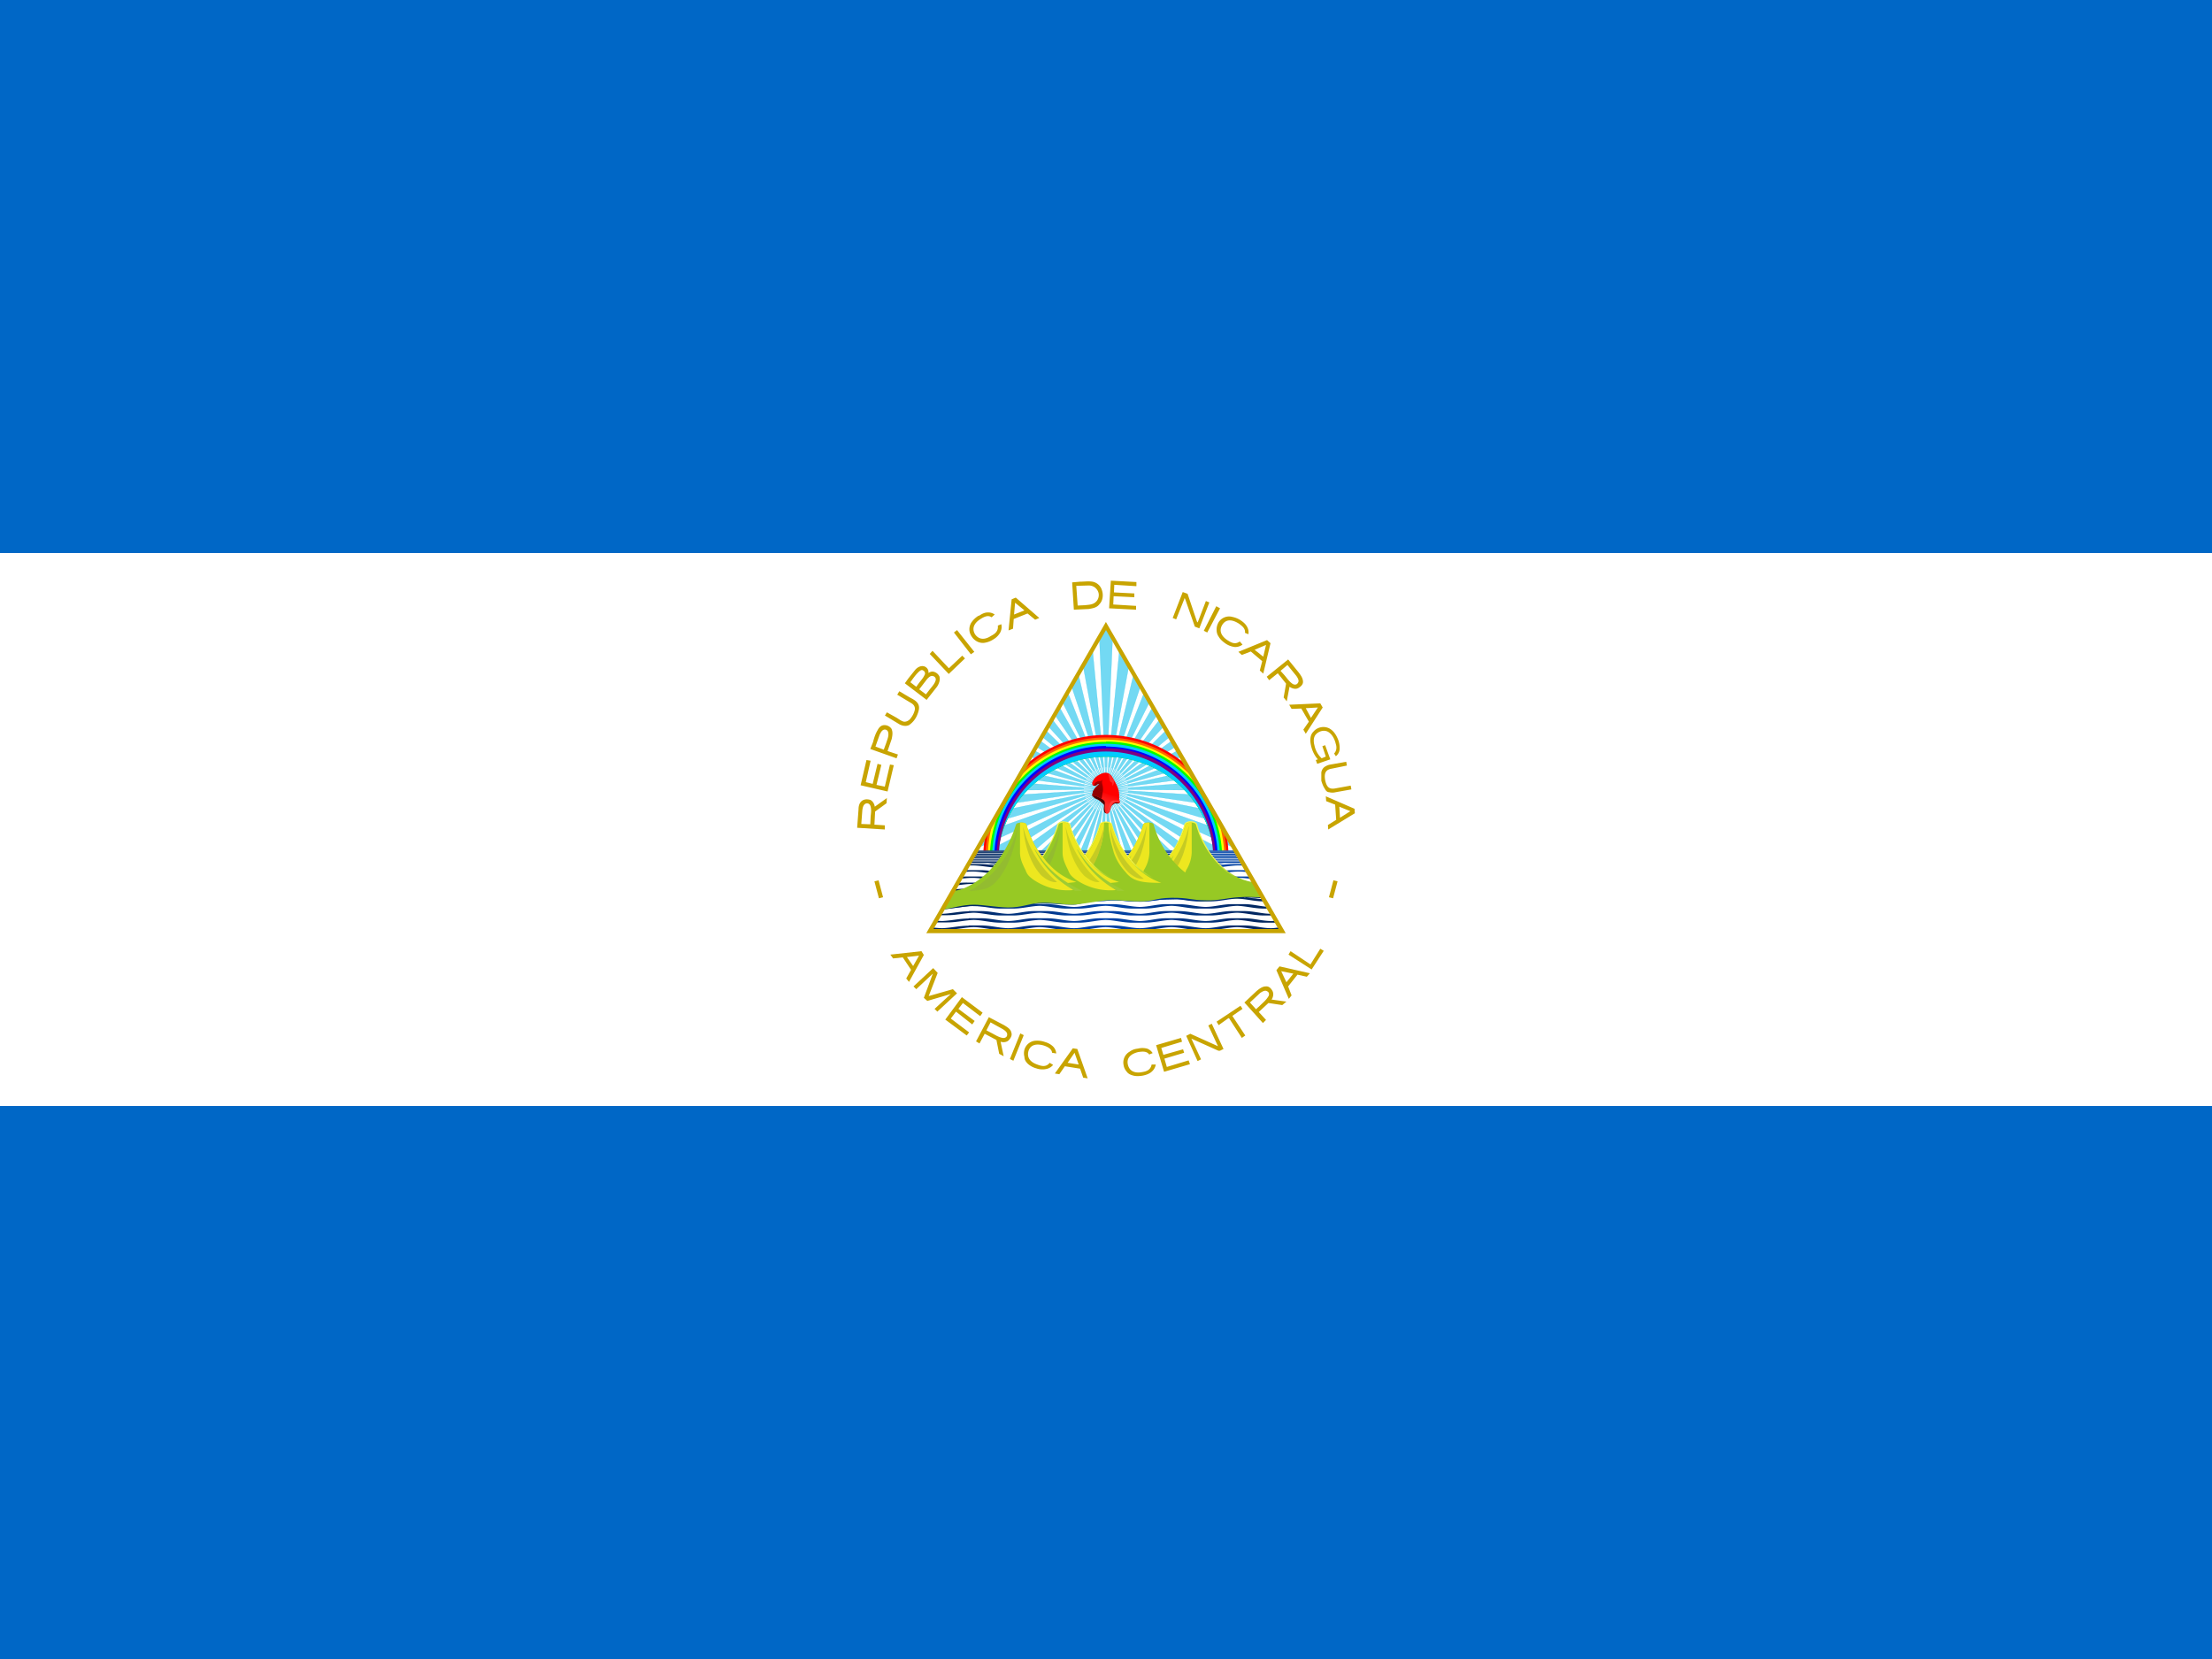 <svg xmlns="http://www.w3.org/2000/svg" xmlns:xlink="http://www.w3.org/1999/xlink" id="flag-icons-ni" viewBox="0 0 640 480"><defs><linearGradient id="f" x1="498.7" x2="500.6" y1="289.1" y2="283.4" gradientUnits="userSpaceOnUse"><stop offset="0" stop-color="#510000"></stop><stop offset=".3" stop-color="#8a0000"></stop><stop offset="1" stop-color="#a00"></stop></linearGradient><linearGradient id="g" x1="501.4" x2="502.9" y1="291.4" y2="287.4" gradientUnits="userSpaceOnUse"><stop offset="0" stop-color="#ff2a2a"></stop><stop offset="1" stop-color="red"></stop></linearGradient><linearGradient id="b" x1="484.8" x2="484.8" y1="311.7" y2="317.6" gradientUnits="userSpaceOnUse"><stop offset="0" stop-color="#F5F549"></stop><stop offset="1" stop-color="#97C924"></stop></linearGradient><linearGradient id="a"><stop offset="0" stop-color="#025"></stop><stop offset=".5" stop-color="#04a"></stop><stop offset="1" stop-color="#025"></stop></linearGradient><linearGradient xlink:href="#a" id="h" x1="444.5" x2="634.4" y1="317.5" y2="317.5" gradientUnits="userSpaceOnUse"></linearGradient><linearGradient xlink:href="#b" id="v" x1="484.8" x2="484.8" y1="311.7" y2="317.6" gradientUnits="userSpaceOnUse"></linearGradient><linearGradient xlink:href="#a" id="o" x1="444.5" x2="634.4" y1="317.5" y2="317.5" gradientUnits="userSpaceOnUse"></linearGradient><linearGradient xlink:href="#a" id="p" x1="444.5" x2="634.4" y1="317.5" y2="317.5" gradientUnits="userSpaceOnUse"></linearGradient><linearGradient xlink:href="#a" id="q" x1="444.5" x2="634.4" y1="317.5" y2="317.5" gradientUnits="userSpaceOnUse"></linearGradient><linearGradient xlink:href="#a" id="r" x1="444.5" x2="634.4" y1="317.5" y2="317.5" gradientUnits="userSpaceOnUse"></linearGradient><linearGradient xlink:href="#b" id="u" x1="484.8" x2="484.8" y1="311.7" y2="317.6" gradientUnits="userSpaceOnUse"></linearGradient><linearGradient xlink:href="#a" id="x" x1="98.9" x2="125" y1="1440.2" y2="1440.2" gradientTransform="scale(4.457 .224)" gradientUnits="userSpaceOnUse"></linearGradient><linearGradient xlink:href="#a" id="j" x1="444.5" x2="634.4" y1="317.5" y2="317.5" gradientUnits="userSpaceOnUse"></linearGradient><linearGradient xlink:href="#a" id="l" x1="444.5" x2="634.4" y1="317.5" y2="317.5" gradientUnits="userSpaceOnUse"></linearGradient><linearGradient xlink:href="#a" id="m" x1="444.5" x2="634.4" y1="317.5" y2="317.5" gradientUnits="userSpaceOnUse"></linearGradient><linearGradient xlink:href="#a" id="i" x1="444.5" x2="634.4" y1="317.5" y2="317.5" gradientUnits="userSpaceOnUse"></linearGradient><linearGradient xlink:href="#b" id="s" x1="484.8" x2="484.8" y1="311.7" y2="317.6" gradientUnits="userSpaceOnUse"></linearGradient><linearGradient xlink:href="#a" id="y" x1="47.9" x2="61.7" y1="3054.2" y2="3054.2" gradientTransform="scale(9.124 .11)" gradientUnits="userSpaceOnUse"></linearGradient><clipPath id="c"><path d="m500 226.4-63.7 110.3h127.4z"></path></clipPath></defs><path fill="#0067c6" d="M0 0h640v480H0z"></path><path fill="#fff" d="M0 160h640v160H0z"></path><path fill="#c8a400" d="m248 239.5 8 .5v-1.2l-3-.2.2-3.8 3.3-2.4.1-1.5-3.5 2.5c-.1-.8-.6-1.7-1.4-2-.8-.2-1.6-.2-2.3.3-.8.6-1 1.6-1 2.5l-.4 5.3zm1.2-1.1.3-4c.1-.6.2-1.4.8-1.8a1 1 0 0 1 1.5.5c.4 1 .2 2.1.1 3.2l-.1 2.2-2.6-.1zm-.2-11.2 7.8 1.8 1.8-7.6a198 198 0 0 1-1.1-.2l-1.5 6.4-2.4-.5 1.4-5.8-1.1-.3-1.4 5.8-2-.5 1.4-6.2-1.2-.2-1.7 7.3zm2.8-10.5 7.6 2.7.4-1.1-3-1 1.2-3.5c.2-1 .4-2-.1-3a2.5 2.5 0 0 0-2-1c-1 0-1.6.7-2 1.5-.6 1-1 2.2-1.3 3.4l-.8 2zm1.5-.7 1.2-3.4c.3-.6.6-1.3 1.3-1.5a1 1 0 0 1 1.2.9c.2 1-.3 2-.6 3l-.7 1.9-2.4-.9zm2.7-9 4.3 2.6c.8.4 1.8.6 2.7.2a6.5 6.5 0 0 0 2.4-3c.4-1 .8-2.2.2-3.2-.6-1-1.7-1.4-2.7-2l-2.7-1.6-.6 1 4 2.4c.7.4 1.2 1 1.1 1.9a6 6 0 0 1-1.2 2.5c-.4.6-1.2 1.1-2 1-.8-.2-1.5-.8-2.2-1.2l-2.7-1.5-.6 1zm5.8-9.3 6.3 4.8 3-3.8c.6-.9 1-2 .7-3a2.5 2.5 0 0 0-2-1.4c-.5 0-1 .3-1.2.4.2-.9-.5-1.7-1.2-1.9-1-.3-2 .3-2.6 1l-2 2.5-1 1.4zm1.6-.3c.7-1 1.4-2 2.2-2.8.4-.4 1-1 1.5-.6.5.2.7.9.4 1.3-.4.9-1 1.5-1.6 2.3l-.8 1.1-1.7-1.3zm2.6 2 2.3-3c.4-.4 1-1 1.6-.8.6.1 1 .7.8 1.3-.3 1-1.1 1.8-1.8 2.7l-1 1.3-2-1.5zm3-10.2 5.5 5.8 4.7-4.5-.8-.8-3.8 3.6h-.1l-4.7-5zm7-6.2 4.9 6.3 1-.7-5-6.3zm7.2-4.9a6.7 6.7 0 0 0-2 1.8 3.6 3.6 0 0 0-.1 4.2 4.1 4.1 0 0 0 1.6 1.5 3.6 3.6 0 0 0 2 .4 6.5 6.5 0 0 0 2.7-1 5.4 5.4 0 0 0 2-2c.4-.8.5-1.6.3-2.4l-1 .4c.2 1.6-.8 2.4-2 3-1.8 1.2-3.5 1.1-4.6-.5-1.1-1.9 0-3.4 1.6-4.4 1.1-.7 2.2-1.2 3.2-.5l.9-.8a3.2 3.2 0 0 0-2-.6c-.9 0-1.7.4-2.6 1zm9.5-4.7-.9 9 1.3-.5.2-2.8 4-1.6 2.2 1.8 1.2-.5-6.8-5.9-1.2.5zm1 1 2.7 2.2-3 1.2.3-3.5zm16.5-6 .5 8 4.3-.2c1.2-.2 2.4-.4 3.1-1.4 1-1 1.2-2.7.7-4.1a3.5 3.5 0 0 0-2.7-2.4c-1.2-.2-2.4 0-3.6 0l-2.3.2zm1.2 1.1 3.5-.1a3 3 0 0 1 1.8.5c.8.6 1.3 1.5 1.2 2.5a2.7 2.7 0 0 1-2 2.4c-.6.2-1.3.2-1.9.3l-2.2.1-.4-5.7zm10-1.5-.5 8 7.8.4v-1.1l-6.6-.4.1-2.4 6 .3v-1.1l-5.9-.3.1-2.2 6.4.4v-1.2l-7.5-.4zm20.8 3.3-2.9 7.5 1 .4 2.4-6v-.2l.2.3 2.8 8 1.3.5 2.9-7.5-1-.4-2.3 6-.1.2-.2-.3-2.7-8zM353 176l-3.7 7-1-.5 3.6-7.1zm6 3.5a6.7 6.7 0 0 0-2.4-1 3.6 3.6 0 0 0-4 1.5 4.1 4.1 0 0 0-.6 2.1c0 .7.1 1.4.6 2.1.4.7 1 1.3 2 2a6 6 0 0 0 2.7 1 3.5 3.5 0 0 0 2.2-.7l-.8-.9c-1.4 1-2.5.3-3.6-.4-1.8-1.2-2.5-2.8-1.4-4.5 1.2-1.8 3.1-1.3 4.7-.3 1 .7 2 1.5 1.8 2.7l1 .4a3.2 3.2 0 0 0-.3-2c-.4-.8-1-1.4-1.9-2zm7.6 5.7-8.3 3.4 1 .9 2.6-1 3.3 2.8-.7 2.7 1 .9 2.1-8.8-1-.9zm-.3 1.4-.8 3.4-2.5-2 3.3-1.4zm6.4 4.2-6.2 5 .7 1 2.5-2 2.4 3-.7 4 .9 1.1.8-4.2c.7.5 1.7.8 2.5.4.7-.4 1.4-1 1.4-1.8 0-1.1-.7-2-1.3-2.8l-3-3.7zm-.2 1.6 2.6 3.2c.4.6.9 1.4.4 2-.3.6-1.1.6-1.6.2-1-.7-1.6-1.7-2.4-2.6l-1-1.1 2-1.7zm9.5 11.1-9 .4.7 1.2 2.8-.1 2.2 3.8-1.6 2.3.7 1.2 4.9-7.6-.7-1.2zm-.7 1.2-2 3-1.5-2.8 3.5-.2zm5.9 9.4c-.5-1.3-1.3-2.7-2.7-3.4a3.8 3.8 0 0 0-4.5 1c-1 1-1 2.5-.7 3.9.3 1.5 1 3 2 4.1l-.6.2.4 1.1 3.8-1.3-1.5-4.1-.8.3 1 3-1.2.5a7 7 0 0 1-2.1-3.8c-.3-1.1-.3-2.4.5-3.2 1-1 2.6-1.3 3.7-.5s1.7 2.1 2 3.4c.3.9.2 1.9-.4 2.6-.2 0 0 .3.1.4l.3.5a2.8 2.8 0 0 0 1.1-2.2 7 7 0 0 0-.4-2.5zm2.3 6.3-4.5.8a4.1 4.1 0 0 0-1.9.8 2.5 2.5 0 0 0-.8 1.5v2.4c.3 1 .6 1.7 1 2.3.3.6.7 1 1.2 1a4 4 0 0 0 2 0l4.5-.8-.2-1.1-4.4.8c-2 .4-2.6-.6-3-2.4-.3-1.8 0-3 1.9-3.3l4.4-.9-.2-1.1zm2.4 13.6-8.3-3.6.1 1.4 2.6 1 .3 4.4-2.4 1.5.1 1.3 7.7-4.7-.1-1.3zm-1.2.7-3 1.9-.2-3.2 3.2 1.3zm-136.5 20-1.2.3 1.3 4.9 1.2-.3zm131.6 0 1.2.3-1.3 4.9-1.2-.3zm-119.2 20.5-9 1 .8 1.1 2.8-.3 2.4 3.6-1.4 2.5.8 1 4.3-7.8-.7-1.1zm-.7 1.3-1.7 3-1.8-2.6 3.5-.4zm4.1 3.6-5.7 5.3.8.8 4.8-4.5-2.6 7 1 .9 6.8-2-4.7 4.3.8.8 5.7-5.3-1.2-1.2-7 2 2.6-6.7zm8.3 8.4-4.8 6.5 6.2 4.6.7-.9-5.3-4 1.5-2 4.7 3.7.7-1-4.7-3.5 1.3-1.7 5 3.8.7-1-6-4.5zm7.8 5.8-3.7 7 1 .6 1.5-2.8 3.4 1.8.8 4 1.3.7-.9-4.2c.9.3 2 .1 2.5-.6.5-.6.9-1.3.6-2.1-.2-1-1.3-1.6-2.1-2.1l-4.4-2.3zm.5 1.5 3.6 2c.6.4 1.3.9 1.2 1.6 0 .7-.7 1-1.3.9-1.2-.2-2.2-.9-3.2-1.4l-1.5-.8 1.2-2.3zm8.6 3.2-3 7.4 1 .5 3-7.4zm7.2 2.5a6.7 6.7 0 0 0-2.6-.4 3.6 3.6 0 0 0-3.4 2.6 4.1 4.1 0 0 0 0 2.1c0 .8.4 1.4 1 2a6 6 0 0 0 2.4 1.3 5.4 5.4 0 0 0 2.9.2 3.4 3.4 0 0 0 2-1.2l-1-.6c-1 1.3-2.3 1-3.6.5-2-.7-3.1-2-2.5-4 .7-2 2.7-2 4.4-1.5 1.2.4 2.3 1 2.4 2.1l1.2.2a3.2 3.2 0 0 0-.9-2 5.4 5.4 0 0 0-2.3-1.3zm8 1.8-5.2 7.3 1.3.2 1.6-2.3 4.4.7.9 2.6 1.3.2-3-8.5-1.3-.2zm.5 1.3 1.2 3.4-3.2-.5 2-2.9zm18.3-1.2c-1 .1-1.7.4-2.4.9a3.6 3.6 0 0 0-1.7 3.9c.1.7.4 1.3 1 2 .4.5 1 .8 1.8 1 .7.2 1.7.2 2.8 0 1-.2 2-.6 2.6-1.2a3.4 3.4 0 0 0 1.1-2h-1.2c-.3 1.6-1.5 2-2.8 2.2-2.1.4-3.7-.3-4.1-2.3-.4-2.1 1.3-3.1 3-3.5 1.3-.2 2.5-.3 3.2.7l1-.4a3.2 3.2 0 0 0-1.6-1.3 5.4 5.4 0 0 0-2.7 0zm5.3-1 2.3 7.7 7.5-2.2-.4-1.1-6.3 1.9-.7-2.4 5.7-1.7-.3-1-5.7 1.6-.6-2 6-1.8-.3-1.1-7.2 2.1zm8.7-2.7 3.3 7.3 1-.5-2.8-6 7.8 3.5h.5l1-.5-3.4-7.3-1 .5 2.8 6-8-3.6-1.2.6zm8.8-4.1.6 1 2.8-2h.2l3.7 5.7 1-.7-3.7-5.6v-.1l2.9-2-.6-.9zm8-5.6 5.4 6 .9-.9-2.1-2.3 2.8-2.6 4 .6 1.2-1-4.3-.6c.5-.7.7-1.8.2-2.6-.4-.7-1-1.3-1.9-1.2-1 0-2 .8-2.7 1.4l-3.5 3.3zm1.6.1 3-2.8c.6-.4 1.4-.9 2-.5.7.3.7 1.1.3 1.6-.6 1-1.5 1.7-2.4 2.6l-1.1 1-1.8-2zm7.7-9.4 3.6 8.3.8-1-1-2.6 2.7-3.4 2.7.6.9-1-8.8-2-.9 1.1zm1.4.3 3.5.7-2 2.5-1.5-3.2zm2.1-4.8 6.7 4.3 3.5-5.4-1-.6-2.7 4.3-.1.2h-.1l-5.7-3.8z"></path><g clip-path="url(#c)" transform="matrix(.8 0 0 .8 -80 0)"><path fill="#fff" d="m500 226.4-31.5 54.5-15.4 26.7h93.8l-14.7-25.4-32.2-55.8z"></path><g id="e"><g id="d"><path fill="#17c0eb" stroke="#17c0eb" stroke-width=".1" d="m500 226.4-2.4 4 2.4 55 2.4-55z" opacity=".6"></path><path fill="#fff" d="M500 277.5h-.1l.1 3 .1-3h-.1z"></path></g><use xlink:href="#d" width="100%" height="100%" transform="rotate(72 500 285.5)"></use><use xlink:href="#d" width="100%" height="100%" transform="rotate(144 500 285.5)"></use><use xlink:href="#d" width="100%" height="100%" transform="rotate(-144 500 285.5)"></use><use xlink:href="#d" width="100%" height="100%" transform="rotate(-72 500 285.5)"></use></g><use xlink:href="#e" width="100%" height="100%" transform="rotate(8 500 285.5)"></use><use xlink:href="#e" width="100%" height="100%" transform="rotate(16 500 285.5)"></use><use xlink:href="#e" width="100%" height="100%" transform="rotate(24 500 285.5)"></use><use xlink:href="#e" width="100%" height="100%" transform="rotate(32 500 285.5)"></use><use xlink:href="#e" width="100%" height="100%" transform="rotate(40 500 285.5)"></use><use xlink:href="#e" width="100%" height="100%" transform="rotate(48 500 285.5)"></use><use xlink:href="#e" width="100%" height="100%" transform="rotate(56 500 285.5)"></use><use xlink:href="#e" width="100%" height="100%" transform="rotate(64 500 285.5)"></use><path fill="red" d="M500 265.8a44.2 44.2 0 0 0-29 10.8L456.4 302a45 45 0 0 0-.8 8.3h5a39.4 39.4 0 0 1 78.7 0h5a45 45 0 0 0-.7-8.3L529 276.6a44.3 44.3 0 0 0-29-10.8z"></path><path fill="#f60" d="M500 266.7a43.5 43.5 0 0 0-30.3 12.2l-12 20.9a43.6 43.6 0 0 0-1.3 10.4h4.3a39.4 39.4 0 0 1 78.6 0h4.3a43.9 43.9 0 0 0-1.3-10.5l-12-20.8a43.5 43.5 0 0 0-30.3-12.2z"></path><path fill="#ff0" d="M500 267.5a42.7 42.7 0 0 0-32 14.3l-8.7 15a42.7 42.7 0 0 0-2 13.5h3.3a39.4 39.4 0 0 1 78.7 0h3.5c0-4.7-.8-9.2-2.1-13.4l-8.8-15.1a42.6 42.6 0 0 0-31.9-14.3z"></path><path fill="#0f0" d="M500 268.3a42 42 0 0 0-34.9 18.6l-2.8 4.9a41.8 41.8 0 0 0-4.3 18.5h2.7a39.4 39.4 0 0 1 78.6 0h2.7a41.8 41.8 0 0 0-4.3-18.5l-2.8-5a42 42 0 0 0-34.9-18.6z"></path><path fill="#0cf" d="M500 269a41.2 41.2 0 0 0-41.2 41.3h1.9a39.4 39.4 0 0 1 78.6 0h1.9A41.2 41.2 0 0 0 500 269z"></path><path fill="#00f" d="M500 269.8a40.4 40.4 0 0 0-40.4 40.4h1.4a39 39 0 1 1 78 0h1.4A40.4 40.4 0 0 0 500 270z"></path><path fill="purple" d="M500 270.7a39.6 39.6 0 0 0-39.6 40.3h.8v-.8a38.8 38.8 0 1 1 77.6.8h.8v-.8a39.6 39.6 0 0 0-39.6-39.6z"></path><path fill="#510000" d="M500.4 288.1c-.7 0-1.2-.5-1.8-.6a2.2 2.2 0 0 0-.7 2.1c.3.1.3.4.9.9s.5.7.4 2c0 .4.1 1.5.6 1.6.5.1 1-.3 1.1-1.2.1-.7.4-1.2.7-1.6.3-1.9-.2-2.6-1.2-3.2z"></path><path fill="red" d="M497.2 283.5c-.6 0-1.6 1-2 .5-.2-.3-.3-.9 0-1.4a4.8 4.8 0 0 1 2.2-2.3c2.3-1.4 3.9-1 5 1 1.1 1.8 2.2 3.8 2.3 5.4 0 .5.3 1.4-.2 1.9-1.3 1.4-4.6-1.5-6.5-1-.6.1-1.4.6-2 .2-.4-.3 0-1 .3-1.3.6-.5 1.5-2.4 1.4-3.2 0-.4 0 .2-.5.2z"></path><path fill="url(#f)" d="M497 282.6c-1.2.4-1 1-1.6 1.5.2.1.8.3 1.4-.3.2-.2.5-.3.7-.3l-.7.7a5.2 5.2 0 0 0-1.4 1.8c-.3.8-.4 1.7-.3 1.8 0 0 .4.8 1.5 1.2 2 .8 2.4 2.5 4.5 2.5 1.6 0 1.4-1.1 2.7-.9 1 .2 1.7-.7.6-1.2a14 14 0 0 0-5.4 0c-.4-4 0-2.6-.1-4.4-.1-1.7-.7-1.8 0-3.3-.5 1-1.2.8-2 .8z"></path><path fill="#ff2a2a" d="m501 279.8-.1.6.3 1 .2 1c0 .3.4.4.7.6.4.3 0 1 .3 1.1.2 0 .5-1 .5-1.2v-.7a15.3 15.3 0 0 0-.5-.9 3.6 3.6 0 0 0-.2-.3 4.2 4.2 0 0 0-.8-.9 4 4 0 0 0-.3-.2l-.2-.1z"></path><path fill="url(#g)" d="m501.3 287.4-2-.7c-1.3-.4-2.6-1.2-3.5-.8-.3.1-.3.4-.4.9 0 .5-.5 1.3 0 1 .6-.4 2.4.8 3 1.1.3.2 1 .6 1.1 1 .2.6 0 1.8 0 2.4 0 .5.2 1.8.7 2 .6.1 1.1-.4 1.3-1.3.3-.9.4-1.4.8-1.9s.8-.8 1.3-.9c.6 0 1.4.5 1.4-.2 0-.4-.4-.8-.2-1.4.1-.5-.4-.4-.9-.6l-2.7-.6z"></path><path fill="#910000" d="M498.4 288.9c-.4-.2-2.3-1.5-3-1-.3 0-.4 0-.4-.3l.2-.9c0-.3.2-.8.5-1 .7-.6 2.3.5 3.1.8l-.4 2.4z"></path><path fill="#ff3a3a" d="M501.8 291.4c.9-1.6 1.5-1.4 2.6-1.4.4 0 .5-.3.4-.7-.3.6-1.7 0-2.5.3-1.5.7-1.2 3.7-2 4 .8.7 1.1-1.7 1.5-2.2z"></path><g fill="url(#h)"><path fill="#fff" d="m453.1 307.6-10 17.3H557l-10-17.2h-93.8z"></path><g id="n" fill="url(#i)"><path id="k" fill="url(#j)" d="M449.7 321.4a36 36 0 0 0-4.7.3l-.5.9c2.4-.3 4.7-.7 7.2-.7 3.2 0 6.2.8 9.7.8h4.6c3.5 0 6.4-.8 9.7-.8 3.3 0 6.3.8 9.8.8h4.6c3.5 0 6.4-.8 9.7-.8 3.3 0 6.3.8 9.8.8h4.5c3.5 0 6.5-.8 9.8-.8 3.3 0 6.3.8 9.8.8h4.5c3.5 0 6.5-.8 9.8-.8 2.6 0 5 .5 7.5.7l-.5-1a38 38 0 0 0-4.4-.2h-4.5c-3.5 0-6.5.7-9.8.8-3.3 0-6.3-.8-9.8-.8H522c-3.5 0-6.5.7-9.8.8-3.3 0-6.3-.8-9.8-.8H498c-3.5 0-6.5.7-9.8.8-3.3 0-6.3-.8-9.8-.8h-4.5c-3.5 0-6.5.7-9.8.8-3.3 0-6.2-.8-9.7-.8h-4.6z"></path><use xlink:href="#k" width="100%" height="100%" y="-1.1" fill="url(#l)"></use><use xlink:href="#k" width="100%" height="100%" y="-2.2" fill="url(#m)"></use></g><use xlink:href="#n" width="100%" height="100%" y="-3.3" fill="url(#o)"></use><use xlink:href="#n" width="100%" height="100%" y="-6.7" fill="url(#p)"></use><path fill="url(#q)" d="M453.2 307.5v.2h93.7l-.1-.2h-93.6zm-.2.3-.1.3H547l-.1-.3h-94zm-.2.4-.2.3h94.8l-.2-.3h-94.4zm-.3.5-.3.5h95.6l-.3-.5h-95zm-.4.7-.3.5h96.4l-.3-.5h-95.8zm-.4.7-.2.4h97l-.2-.4h-96.6zm-.4.7-.2.4H549l-.3-.4h-97.4zm-.4.7-.3.6h98.8l-.3-.6H451z"></path><path fill="url(#r)" d="M457.4 312.3c3.4.7 3.7 0 3.7 0zm81.5 0s.3.7 3.7 0z"></path></g><g fill="#ccd11e"><g id="t"><path fill="url(#s)" d="M530.6 297c-1.7 0-2.2.9-2.2.9-2.7 10.6-11.8 21.3-22.6 21.3h-8V330h61.4l-6.2-11c-9.7-1.4-17.6-11.3-20.1-21.1 0 0-.6-.9-2.3-.9z"></path><path fill="#97c924" d="M530.6 297.5c-.8 0-1.2.1-1.5.3l-.3.3a33.6 33.6 0 0 1-8.4 14.7c-4 4.1-9 6.9-14.6 6.9h-7.7v9.9H559l-5.7-10c-4.7-.7-9-3.2-12.4-6.8a33.6 33.6 0 0 1-8.4-14.7l-.3-.3a2.8 2.8 0 0 0-1.6-.3z"></path><path fill="#ede71f" d="M530.6 297.5h.4v10.8a13 13 0 0 1-2 6.4c-.5 1.6-1 1-2.3 2.9a25.4 25.4 0 0 1-5.2 1.2c-2.5.4-8 .8-10.9.1a23 23 0 0 0 9.8-6 30.6 30.6 0 0 0 2.1-2.5 33.7 33.7 0 0 0 3-4.4l1-2a33.9 33.9 0 0 0 1.3-2.9 29.8 29.8 0 0 0 1-3l.3-.3.6-.2 1-.1z"></path><path fill="#c6cb24" d="M530 298.9c-.5 6-2.3 13.2-6.7 17.8-1.6 1.3-3.7 2.6-5.6 2.3 6.7-5.5 10.8-14 12.2-20.1z"></path><path fill="#9ecb34" d="M524.5 309.3c-1 2.7-4.8 6.7-8.8 10h-2.9c2.5-.2 8.3-5 11.7-10z"></path></g><use xlink:href="#t" width="100%" height="100%" x="-15.3"></use><g fill="#c6cb24"><path fill="url(#u)" d="M502.2 298c2.8 10.5 11.8 21.2 22.6 21.2h8.1V330h-65.8v-10.8h8c10.8 0 19.9-10.7 22.6-21.3 0 0 .6-.8 2.3-.8 1.7 0 2.2.8 2.2.8z"></path><path fill="#97c924" d="M500 297.5c.8 0 1.2.2 1.5.3l.3.3a33.6 33.6 0 0 0 8.4 14.7c4 4.1 9 6.9 14.6 6.9h7.7v9.9h-65v-10h7.7c5.5 0 10.6-2.7 14.6-6.8a33.6 33.6 0 0 0 8.3-14.7l.3-.3a3 3 0 0 1 1.6-.3z"></path><path fill="#ede71f" d="M499.3 297.5a3.4 3.4 0 0 0-.3 0l-.6.3-.3.3a28.9 28.9 0 0 1-1 3 34.2 34.2 0 0 1-1.2 3 34.2 34.2 0 0 1-1 1.9 33.6 33.6 0 0 1-3 4.4 30.7 30.7 0 0 1-2.1 2.4 23 23 0 0 1-9.8 6.1c2.8.7 4 0 6.5-.4 2-.3 4.2-.6 6-1.2 1.5-2 1-1.3 1.5-2.9 1.2-2.2 3-4.2 3.4-6.7 1.6-3 1.9-8.6 1.9-10.2z"></path><path d="M499.3 298.9c-.4 6-2.3 13.2-6.7 17.8-1.6 1.3-3.6 2.6-5.6 2.3 6.8-5.5 10.9-14 12.3-20.1z"></path><path fill="#9ecb34" d="M493.8 309.3a31 31 0 0 1-8.8 10h-2.8c2.5-.2 8.2-5 11.6-10z"></path><path fill="#ede71f" d="m501 297.6.5.2.4.3a32.3 32.3 0 0 0 1 3 33.6 33.6 0 0 0 1.2 3l1 1.9a33.6 33.6 0 0 0 3 4.4 30.7 30.7 0 0 0 2.1 2.4 24 24 0 0 0 9.8 6.5c-7.3 0-10.4-.6-13-4a19 19 0 0 1-4.2-7c-.5-2-2-6.5-1.9-10.7z"></path><path d="M501.5 298.9c.4 6 2.2 12 6.6 16.6 1.6 1.4 3.6 2.6 5.6 2.3a31.1 31.1 0 0 1-12.2-18.9z"></path></g><g id="w"><path fill="url(#v)" d="M484.8 297c-1.8 0-2.3.9-2.3.9-2.5 9.8-11.8 22.3-21.5 23.8l-4.8 8.3h49v-11.3c-8.8-2.4-15.9-11.7-18.2-20.8 0 0-.5-.8-2.3-.8z"></path><path fill="#97c924" d="M484.8 297.5c-.8 0-1.3.2-1.6.3l-.3.3a43.4 43.4 0 0 1-8.1 15c-3.4 4.3-9.7 8.6-14 9l-4.3 7.5h48v-10.7a23.2 23.2 0 0 1-9.5-6 33.6 33.6 0 0 1-8.4-14.8l-.3-.3a2.9 2.9 0 0 0-1.5-.3z"></path><path fill="#93bc30" d="M483.4 298.9c-.6 9-5.6 20.5-11.3 22.4-1.9.7-5.1.9-6.2 1a36 36 0 0 0 17.6-23.4z"></path><path fill="#ede71f" d="M484.8 297.5h-.5v10.8c0 2.3.9 4.2 2 6.4l.2.5c.5 1.1.8 1.5 2.3 2.7a22 22 0 0 0 14.8 4c-1.1-.9-2.3-1.7-3.4-2.4l4.5-.5a23 23 0 0 1-9.7-6.2 30.5 30.5 0 0 1-1.4-1.5l-.6-.8a35 35 0 0 1-3.2-4.5 34.2 34.2 0 0 1-1-2 34 34 0 0 1-1.6-3.9 31.7 31.7 0 0 1-.6-2l-.3-.3a2.2 2.2 0 0 0-.6-.2 3.6 3.6 0 0 0-1-.1z"></path><path d="M485.4 298.9c.5 6 2.3 13.2 6.7 17.8 1.6 1.3 3.6 2.6 5.6 2.3a38.5 38.5 0 0 1-12.3-20.1z"></path><path fill="#9ecb34" d="M489.6 307.3a35 35 0 0 0 14.6 14.9h2.5c-4.4-2.4-11.5-5.8-17-15z"></path></g><use xlink:href="#w" width="100%" height="100%" x="-15.4" fill="#c6cb24"></use></g><path fill="#fff" d="M556.5 324.7c-.6.2-4.4-.2-6.4 0l-1.3.3h-3.3c-3.6 0-6.7 1-10.1 1-3.4 0-6.5-1-10-1H522c-3.6 0-6.7 1-10.1 1-3.4 0-6.5-1-10-1h-3.4c-3.6 0-6.7 1-10 1-3.5 0-6.5-1-10.1-1H475c-3.6 0-6.6 1-10 1-3.5 0-6.5-1-10.1-1h-3.4c-2.8 0-6.2.6-8.9.8l-6.3 10.9h127.4z"></path><path fill="url(#x)" d="M548 323.1h-.6c-3.2.1-5.6 1.1-11.2 1.1s-6.2-1-12.6-.8c-6 0-8.4 1.2-11.7 1.2-3.2 0-8.4-.7-12.5-.3-4 .4-8.8 1.3-12 1.3-3.9 0-7.8-.7-11.8-.3-4.1.4-6 1.5-11.1 1.5-4.4 0-9-.7-12.8-.7-3.4 0-7.2 1-10 1.4l-.9 1.5c2.3-.3 8.6-1.3 10.8-1.3 2.4 0 10.7.5 15.3.3 4.7-.1 5.2-1.2 10.7-1.2 3.8 0 6.6.4 10.5.4 2.5 0 4.7-1.2 8.4-1.2l2.8-.1c3.1-.5 8.4 0 12 .2 3.3.2 5.5-.6 9-.7l4.4-.1c3.5-.2 6.4.6 9.7.6 3.2-.2 6.4-1 9.8-1l4.5-.2c2.3 0 5.9 0 8.3.5l-.8-1.4c-2.4-.1-5.3-.7-8.2-.7z"></path><g id="A"><path id="z" fill="url(#y)" d="M450.3 334.8c-3.4 0-6.4.8-9.6.9a31.8 31.8 0 0 1-3.6-.3l-.5.8h6c3.5 0 6.4-.8 9.6-.9 3.3.1 6.2 1 9.7 1h4.5c3.4 0 6.4-.9 9.6-1 3.3.1 6.3 1 9.7 1h4.5c3.5 0 6.4-.9 9.7-1 3.2.1 6.1 1 9.6 1h4.5c3.4 0 6.4-.9 9.7-1 3.2.1 6.2 1 9.6 1h4.5c3.5 0 6.4-.9 9.6-1 3.3.1 6.2 1 9.7 1h4.5l1.8-.1-.5-.8c-1 .1-2.1.3-3.2.3-3.3 0-6.2-1-9.7-1h-4.5c-3.4 0-6.4 1-9.6 1-3.3-.1-6.2-1-9.7-1h-4.5c-3.4 0-6.4 1-9.6 1-3.3-.1-6.2-1-9.7-1h-4.5c-3.5 0-6.4 1-9.6 1-3.3-.1-6.2-1-9.7-1h-4.5c-3.4 0-6.4 1-9.6 1-3.3-.1-6.2-1-9.7-1h-4.5z"></path><use xlink:href="#z" width="100%" height="100%" y="-1.3"></use><use xlink:href="#z" width="100%" height="100%" y="-2.6"></use></g><use xlink:href="#A" width="100%" height="100%" y="-3.9"></use><use xlink:href="#A" width="100%" height="100%" y="-7.7"></use><path fill="#97c924" d="m443.9 324.7-2.5 4.2c2.9-.5 7.1-1.7 10.7-1.7 3.6 0 8 .9 12.4 1 5 0 7-1.2 11-1.6 4.1-.4 8 .5 12 .6 3.1 0 7.9-1.1 12-1.5 4-.5 7.7.3 12.5.3 4.9.1 5.7-1.2 11.6-1.3 6.4-.1 7 .9 12.6.9 4.2.2 7.9-.9 11.7-1.1 3.8-.3 5.5 0 8.3 0l-1.9-3.2-101.3 2.3z"></path><path fill="#fff" d="m550 324.6 4 .3a91.4 91.4 0 0 0 2.9.3l-.4-.5c-.6.2-4.4-.2-6.4 0z"></path></g><path fill="#c8a400" d="m320 179.9-25.7 44.5L268 270h104l-25.7-44.6L320 180zm0 2.4 25.2 43.7 24.7 42.8h-99.8l25.2-43.8z"></path></svg>